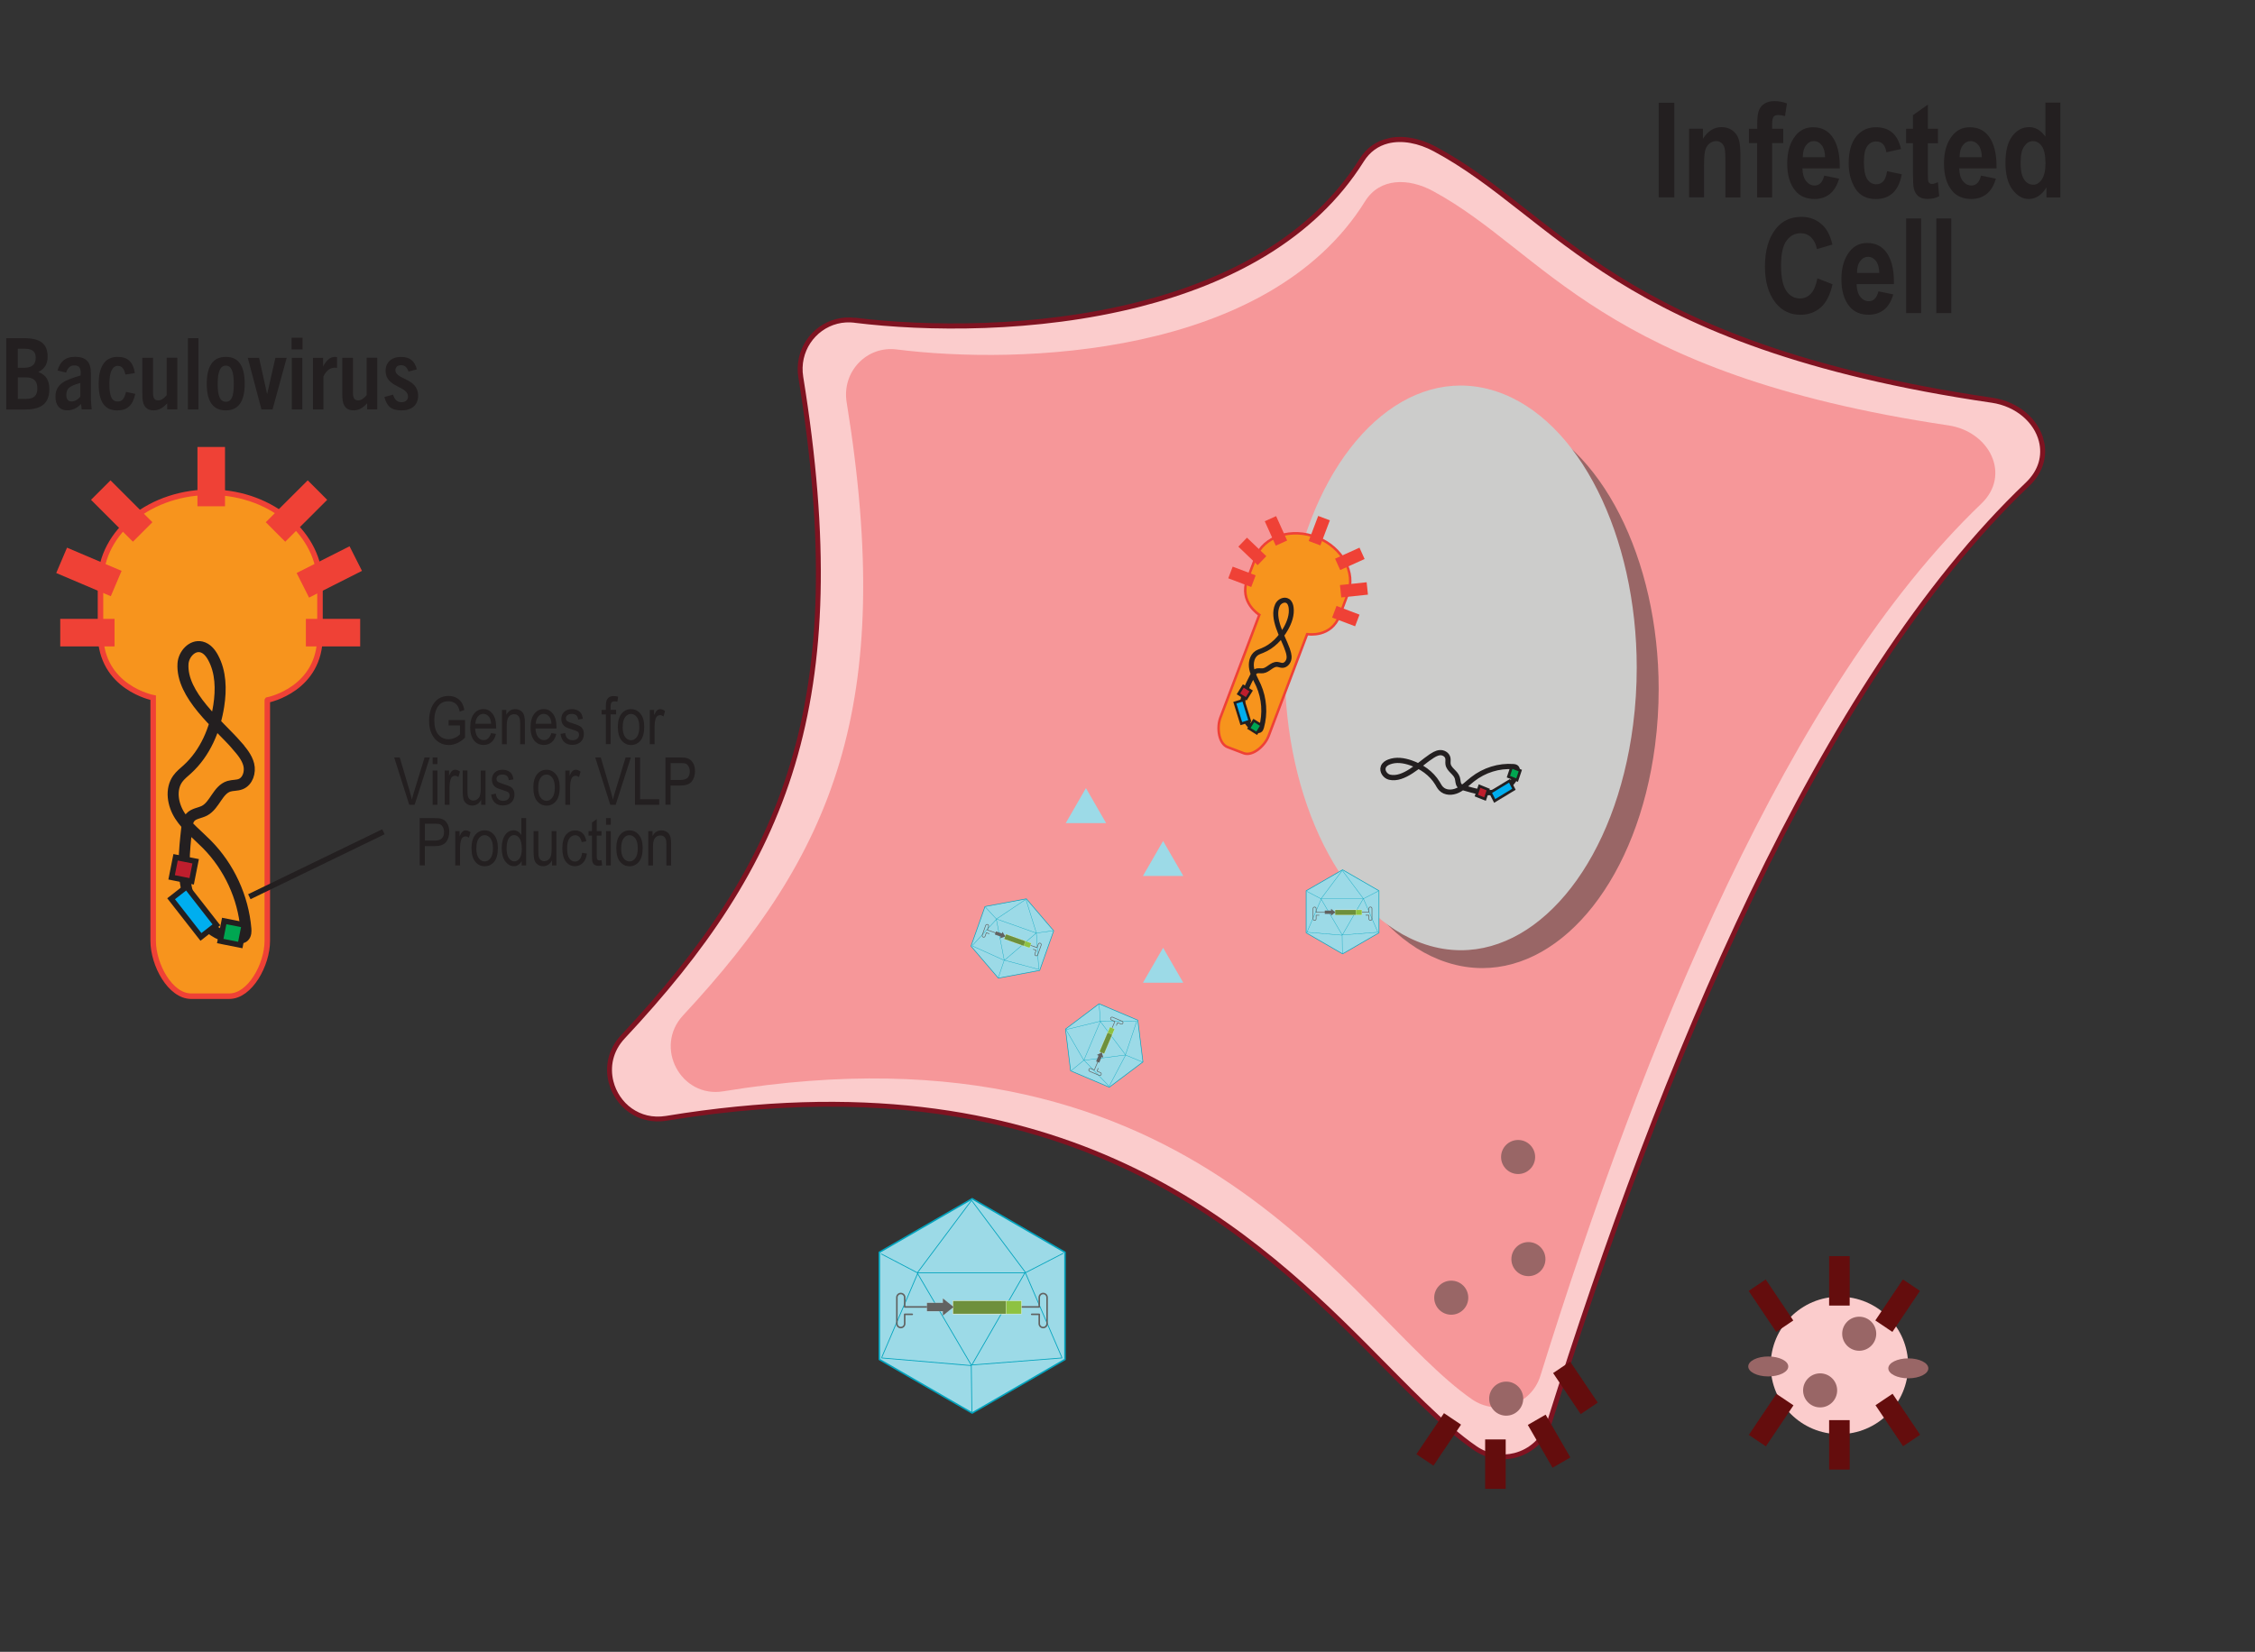 <?xml version="1.0" encoding="UTF-8"?>
<svg id="Layer_1" data-name="Layer 1" xmlns="http://www.w3.org/2000/svg" xmlns:xlink="http://www.w3.org/1999/xlink" viewBox="0 0 409.08 299.74">
  <rect x="0" y="0" width="409.08" height="299.74" fill="#333333" stroke="none"/>
  <defs>
    <style>
      .cls-1, .cls-2, .cls-3, .cls-4, .cls-5, .cls-6, .cls-7, .cls-8, .cls-9, .cls-10, .cls-11, .cls-12, .cls-13, .cls-14, .cls-15, .cls-16, .cls-17 {
        fill: none;
      }

      .cls-1, .cls-2, .cls-3, .cls-18, .cls-19, .cls-20, .cls-21, .cls-22, .cls-7, .cls-23, .cls-8, .cls-24, .cls-25, .cls-26, .cls-27, .cls-12, .cls-13, .cls-16, .cls-28 {
        stroke-miterlimit: 10;
      }

      .cls-1, .cls-20, .cls-21, .cls-22, .cls-23, .cls-8, .cls-24, .cls-25, .cls-26, .cls-27, .cls-12, .cls-13, .cls-28 {
        stroke: #231f20;
      }

      .cls-2 {
        stroke-width: 5px;
      }

      .cls-2, .cls-18, .cls-19, .cls-7 {
        stroke: #ef4136;
      }

      .cls-29 {
        fill: #7f1321;
      }

      .cls-3 {
        stroke-width: .02px;
      }

      .cls-3, .cls-11, .cls-16, .cls-17 {
        stroke: #fff;
      }

      .cls-4, .cls-5, .cls-6, .cls-9, .cls-11, .cls-14, .cls-15, .cls-17 {
        stroke-linecap: round;
        stroke-linejoin: round;
      }

      .cls-4, .cls-6 {
        stroke-width: .11px;
      }

      .cls-4, .cls-9, .cls-14, .cls-15 {
        stroke: #01a3bd;
      }

      .cls-5, .cls-6 {
        stroke: #616261;
      }

      .cls-5, .cls-15 {
        stroke-width: .28px;
      }

      .cls-18, .cls-19 {
        fill: #f7941d;
      }

      .cls-18, .cls-20, .cls-23, .cls-26 {
        stroke-width: .45px;
      }

      .cls-20, .cls-24, .cls-25 {
        fill: #00a651;
      }

      .cls-21, .cls-22, .cls-25 {
        stroke-width: .48px;
      }

      .cls-21, .cls-23, .cls-28 {
        fill: #00aeef;
      }

      .cls-22, .cls-26, .cls-27 {
        fill: #be1e2d;
      }

      .cls-7 {
        stroke-width: 2.26px;
      }

      .cls-30 {
        fill: #640d0d;
      }

      .cls-31 {
        fill: #6e903c;
      }

      .cls-8 {
        stroke-width: 2px;
      }

      .cls-9 {
        stroke-width: .06px;
      }

      .cls-32 {
        fill: #966;
      }

      .cls-33 {
        fill: #fbcccc;
      }

      .cls-34 {
        clip-path: url(#clippath);
      }

      .cls-11 {
        stroke-width: .06px;
      }

      .cls-35 {
        fill: #f69799;
      }

      .cls-12 {
        stroke-width: .9px;
      }

      .cls-36 {
        fill: #9cdae7;
      }

      .cls-37 {
        fill: #cccccb;
      }

      .cls-13 {
        stroke-width: .95px;
      }

      .cls-14 {
        stroke-width: .14px;
      }

      .cls-16 {
        stroke-width: 0px;
      }

      .cls-17 {
        stroke-width: .03px;
      }

      .cls-38 {
        fill: #616261;
      }

      .cls-39 {
        fill: #231f20;
      }

      .cls-40 {
        fill: #8ec242;
      }
    </style>
    <clipPath id="clippath">
      <rect class="cls-10" x="103.03" y="31.01" width="281.05" height="237.72" transform="translate(-29.46 64.76) rotate(-14.29)"/>
    </clipPath>
  </defs>
  <g class="cls-34">
    <path class="cls-33" d="m155.06,58.13c23.98,2.97,72.88,1.38,91.95-29.06,2.88-4.59,8.49-4.57,13.27-2.02,22.24,11.91,32.54,35.56,101.07,45.59,8.07,1.18,12.35,9.64,6.44,15.26-37.73,35.92-66.32,105.27-86.75,170.32-1.78,5.67-8.55,7.96-13.44,4.59-24-16.52-53.02-75.29-146.74-59.87-8.35,1.38-13.66-8.62-7.88-14.8,29.42-31.45,41.87-60.38,32.26-119.7-.95-5.88,3.9-11.04,9.81-10.31"/>
    <path class="cls-29" d="m155.06,58.13l-.05.44c12.91,1.6,32.98,1.89,51.81-2.91,16.27-4.15,31.65-12.1,40.58-26.35,1.13-1.8,2.66-2.83,4.42-3.28,2.52-.64,5.52-.05,8.26,1.42,11.03,5.9,19.18,14.79,33.15,23.48,13.97,8.69,33.76,17.13,68.07,22.15,4.49.66,7.73,3.64,8.58,7.02.63,2.49.01,5.19-2.39,7.48-37.84,36.05-66.43,105.44-86.87,170.51-.92,2.93-3.24,4.9-5.91,5.58-2.24.57-4.72.23-6.84-1.23-5.94-4.09-12.25-10.85-19.81-18.44-11.35-11.4-25.54-24.68-45.72-33.66-20.17-8.98-46.32-13.64-81.54-7.84-2.41.39-4.52-.2-6.18-1.37-1.66-1.17-2.84-2.95-3.34-4.91-.65-2.57-.14-5.44,2.05-7.78,14.73-15.75,25.25-30.91,30.87-49.58,5.61-18.66,6.32-40.8,1.51-70.5-.73-4.51,2.13-8.57,6.2-9.61.98-.25,2.03-.32,3.12-.19l.05-.44.06-.44c-1.2-.15-2.37-.07-3.45.21-4.51,1.15-7.66,5.64-6.86,10.61,4.8,29.62,4.08,51.61-1.48,70.1-5.57,18.49-15.98,33.52-30.67,49.22-2.4,2.56-2.99,5.78-2.26,8.61.55,2.16,1.85,4.11,3.69,5.41,1.83,1.3,4.21,1.96,6.84,1.52,46.76-7.68,77.29,3.11,99.19,17.89,10.95,7.39,19.73,15.78,27.29,23.36,7.56,7.59,13.88,14.37,19.94,18.54,2.34,1.61,5.1,1.99,7.57,1.36,2.95-.75,5.53-2.95,6.54-6.18,20.41-65.02,49.02-134.33,86.64-170.13,2.61-2.48,3.35-5.57,2.63-8.35-.96-3.77-4.51-6.97-9.32-7.68-34.22-5.01-53.86-13.41-67.72-22.03-13.87-8.62-21.99-17.51-33.2-23.51-2.89-1.55-6.09-2.21-8.9-1.49-1.96.5-3.72,1.68-4.95,3.66-8.76,13.98-23.9,21.85-40.05,25.96-18.67,4.76-38.66,4.48-51.48,2.89l-.06.44Z"/>
    <path class="cls-35" d="m162.65,63.41c22.19,2.8,67.41,1.39,85-26.9,2.66-4.27,7.85-4.24,12.27-1.86,20.58,11.11,30.14,33.11,93.54,42.54,7.47,1.11,11.43,8.98,5.98,14.2-34.84,33.35-61.19,97.81-80,158.27-1.64,5.27-7.89,7.39-12.42,4.25-22.22-15.4-49.14-70.09-135.8-55.88-7.72,1.27-12.65-8.03-7.3-13.78,27.16-29.21,38.64-56.09,29.67-111.27-.89-5.47,3.59-10.26,9.06-9.57"/>
  </g>
  <path class="cls-32" d="m237.51,114.87c-.45,3.44-.66,6.87-.66,10.25,0,23.51,10.43,44.58,25.57,49.5,2.18.71,4.35,1.05,6.49,1.05,14.88,0,28.21-16.48,31.33-40.4.45-3.44.66-6.87.66-10.25,0-23.5-10.43-44.58-25.57-49.5-2.18-.71-4.35-1.05-6.49-1.05-14.88,0-28.21,16.48-31.33,40.41"/>
  <path class="cls-37" d="m233.73,110.87c-.45,3.48-.66,6.96-.66,10.38,0,23.81,10.39,45.14,25.49,50.12,2.17.72,4.34,1.06,6.47,1.06,14.83,0,28.12-16.68,31.23-40.91.45-3.48.66-6.96.66-10.38,0-23.8-10.39-45.14-25.49-50.12-2.17-.72-4.34-1.06-6.47-1.06-14.83,0-28.12,16.69-31.23,40.92"/>
  <rect class="cls-10" x="120.45" y="40.2" width="281.05" height="237.72"/>
  <g>
    <path class="cls-18" d="m227.85,100.98l-1.57,4.15c-1.57,4.14,2.18,6.44,2.18,6.44l-.07.18-7,18.48c-.69,1.81-.3,4.73,1.31,5.34l2.92,1.11c1.6.61,3.84-1.33,4.52-3.14l6.99-18.47s0,0,.01,0c.19.03,4.36.67,5.89-3.38l1.51-3.99c1.42-3.76-.97-8.3-5.53-10.14-4.71-1.9-9.78-.25-11.24,3.61l.07-.18Z"/>
    <path class="cls-12" d="m233.48,117.66c.22.59.44,1.21.36,1.83s-.56,1.24-1.19,1.25c-.33,0-.64-.16-.96-.18-.96-.06-1.63,1.05-2.58,1.16-.43.05-.9-.1-1.28.1-.28.15-.45.45-.59.73-.86,1.68-1.74,3.41-1.84,5.29s.77,3.95,2.52,4.64c.18.07.39.13.57.05.21-.09.3-.34.36-.55.7-2.49.51-5.22-.53-7.59-.44-.99-1.02-1.92-1.24-2.98s.01-2.31.91-2.91c.31-.2.67-.31,1.01-.45,1.84-.73,3.29-2.25,4.26-3.97.66-1.17,1.14-2.51.96-3.84-.06-.45-.22-.92-.59-1.17-.64-.43-1.58.04-1.89.75-1.07,2.36.95,5.7,1.75,7.83Z"/>
    <g>
      <rect class="cls-20" x="226.85" y="131.08" width="1.68" height="1.68" transform="translate(351.02 364.37) rotate(-148.03)"/>
      <rect class="cls-26" x="224.97" y="124.78" width="1.68" height="1.68" transform="translate(-.31 250.69) rotate(-58.03)"/>
      <rect class="cls-23" x="223.37" y="128.37" width="3.97" height="1.61" transform="translate(168.83 382.7) rotate(-107.25)"/>
    </g>
    <line class="cls-7" x1="227.39" y1="105.46" x2="223.22" y2="103.88"/>
    <line class="cls-7" x1="246.23" y1="112.59" x2="242.06" y2="111.01"/>
    <line class="cls-7" x1="228.94" y1="101.74" x2="225.43" y2="98.38"/>
    <line class="cls-7" x1="243.2" y1="107.29" x2="248.04" y2="106.78"/>
    <line class="cls-7" x1="238.47" y1="98.57" x2="240.19" y2="94.02"/>
    <line class="cls-7" x1="232.47" y1="98.55" x2="230.47" y2="94.12"/>
    <line class="cls-7" x1="242.66" y1="102.41" x2="247.09" y2="100.41"/>
  </g>
  <g>
    <polygon class="cls-36" points="236.95 161.64 236.95 169.27 243.56 173.09 250.16 169.27 250.16 161.64 243.56 157.83 236.95 161.64"/>
    <polygon class="cls-4" points="236.95 161.64 236.95 169.27 243.56 173.09 250.16 169.27 250.16 161.64 243.56 157.83 236.95 161.64"/>
    <path class="cls-9" d="m247.36,163.13l2.58,5.99m-10.28-5.99l3.83,6.53m-3.79-6.57l-2.58,6.03m10.19-6.03l-3.79,6.57m3.83-6.57l-3.83-5.12m-3.87,5.12l3.83-5.12m0,11.69l.04,3.37m6.41-3.87l-6.41.5m-6.41-.5l6.37.54m-6.41-7.95l2.57,1.34h7.68l2.69-1.38"/>
    <path class="cls-6" d="m246.77,165.54h1.56v-.68c0-.15.12-.28.28-.28s.28.12.28.28v1.87c0,.15-.12.28-.28.28s-.28-.12-.28-.28v-.66h-.54m-5.5-.52h-3.53v-.68c0-.15-.12-.28-.28-.28s-.28.12-.28.28v1.87c0,.15.12.28.28.28s.28-.12.28-.28v-.66h.54"/>
    <rect class="cls-40" x="242.19" y="165.1" width="4.88" height=".93"/>
    <rect class="cls-17" x="242.19" y="165.1" width="4.88" height=".93"/>
    <rect class="cls-31" x="242.19" y="165.1" width="3.77" height=".93"/>
    <rect class="cls-17" x="242.19" y="165.1" width="3.77" height=".93"/>
    <polygon class="cls-38" points="241.47 166.16 242.25 165.54 241.47 164.92 241.47 165.24 240.33 165.24 240.33 165.84 241.47 165.84 241.47 166.16"/>
    <polygon class="cls-16" points="241.47 166.16 242.25 165.54 241.47 164.92 241.47 165.24 240.33 165.24 240.33 165.84 241.47 165.84 241.47 166.16"/>
  </g>
  <g>
    <polygon class="cls-36" points="194.22 194.31 201.24 197.29 207.34 192.7 206.41 185.13 199.38 182.15 193.29 186.74 194.22 194.31"/>
    <polygon class="cls-4" points="194.22 194.31 201.24 197.29 207.34 192.7 206.41 185.13 199.38 182.15 193.29 186.74 194.22 194.31"/>
    <path class="cls-9" d="m199.66,185.32l6.52-.03m-9.53,7.12l7.51-.97m-7.53.92l4.55,4.73m-1.57-11.74l4.57,6.05m-4.56-6.09l-6.21,1.52m3.2,5.56l-3.21-5.52m10.76,4.57l3.12,1.28m-1.06-7.41l-2.04,6.09m-2.96,5.7l2.98-5.65m-9.82,2.79l2.24-1.84,3-7.07-.22-3.02"/>
    <path class="cls-6" d="m201.64,186.79l.61-1.43-.62-.27c-.14-.06-.21-.22-.15-.36s.22-.21.36-.15l1.72.73c.14.06.21.22.15.36s-.22.21-.36.15l-.61-.26-.21.5m-2.63,4.86l-1.38,3.25-.62-.27c-.14-.06-.3,0-.36.15s0,.3.15.36l1.72.73c.14.06.3,0,.36-.15s0-.3-.15-.36l-.61-.26.21-.5"/>
    <rect class="cls-40" x="198.39" y="188.31" width="4.88" height=".93" transform="translate(-51.41 299.89) rotate(-67)"/>
    <rect class="cls-17" x="198.39" y="188.31" width="4.88" height=".93" transform="translate(-51.41 299.89) rotate(-67)"/>
    <rect class="cls-31" x="198.73" y="188.82" width="3.77" height=".93" transform="translate(-52.01 300) rotate(-67)"/>
    <rect class="cls-17" x="198.73" y="188.82" width="3.77" height=".93" transform="translate(-52.01 300) rotate(-67)"/>
    <polygon class="cls-38" points="200.15 191.92 199.88 190.96 199 191.43 199.29 191.56 198.85 192.6 199.41 192.84 199.85 191.8 200.15 191.92"/>
    <polygon class="cls-16" points="200.15 191.92 199.88 190.96 199 191.43 199.29 191.56 198.85 192.6 199.41 192.84 199.85 191.8 200.15 191.92"/>
  </g>
  <g>
    <polygon class="cls-36" points="178.69 164.5 176.15 171.69 181.11 177.49 188.61 176.09 191.15 168.9 186.19 163.1 178.69 164.5"/>
    <polygon class="cls-4" points="178.69 164.5 176.15 171.69 181.11 177.49 188.61 176.09 191.15 168.9 186.19 163.1 178.69 164.5"/>
    <path class="cls-9" d="m188.01,169.37l.43,6.51m-7.69-9.07l1.43,7.43m-1.38-7.46l-4.44,4.83m11.62-2.29l-5.76,4.93m5.8-4.92l-1.9-6.1m-5.35,3.53l5.31-3.55m-3.9,11.02l-1.08,3.19m7.33-1.51l-6.21-1.67m-5.87-2.61l5.82,2.63m-3.39-9.63l1.97,2.12,7.24,2.56,3-.41"/>
    <path class="cls-6" d="m186.66,171.44l1.47.52.23-.64c.05-.14.21-.22.35-.17s.22.21.17.35l-.62,1.76c-.05.14-.21.22-.35.17s-.22-.21-.17-.36l.22-.63-.51-.18m-5.01-2.33l-3.33-1.18.23-.64c.05-.14-.02-.3-.17-.35s-.3.02-.36.17l-.62,1.76c-.05.14.02.3.17.36s.3-.02.35-.17l.22-.63.51.18"/>
    <rect class="cls-40" x="184.16" y="168.32" width=".93" height="4.88" transform="translate(-37.92 287.88) rotate(-70.52)"/>
    <rect class="cls-17" x="184.16" y="168.32" width=".93" height="4.88" transform="translate(-37.92 287.88) rotate(-70.52)"/>
    <rect class="cls-31" x="183.63" y="168.69" width=".93" height="3.77" transform="translate(-38.1 287.26) rotate(-70.52)"/>
    <rect class="cls-17" x="183.63" y="168.69" width=".93" height="3.77" transform="translate(-38.1 287.26) rotate(-70.52)"/>
    <polygon class="cls-38" points="181.44 170.26 182.39 169.94 181.86 169.09 181.75 169.39 180.69 169.01 180.48 169.58 181.55 169.96 181.44 170.26"/>
    <polygon class="cls-16" points="181.44 170.26 182.39 169.94 181.86 169.09 181.75 169.39 180.69 169.01 180.48 169.58 181.55 169.96 181.44 170.26"/>
  </g>
  <g>
    <polygon class="cls-36" points="159.52 227.24 159.52 246.69 176.36 256.41 193.2 246.69 193.2 227.24 176.36 217.52 159.52 227.24"/>
    <polygon class="cls-15" points="159.52 227.24 159.52 246.69 176.36 256.41 193.2 246.69 193.2 227.24 176.36 217.52 159.52 227.24"/>
    <path class="cls-14" d="m186.05,231.04l6.58,15.27m-26.2-15.27l9.76,16.65m-9.65-16.76l-6.58,15.38m25.99-15.38l-9.65,16.76m9.76-16.76l-9.76-13.05m-9.86,13.05l9.76-13.05m0,29.81l.11,8.59m16.33-9.86l-16.33,1.27m-16.33-1.27l16.23,1.38m-16.33-20.26l6.55,3.42h19.57l6.87-3.53"/>
    <path class="cls-5" d="m184.56,237.16h3.97v-1.73c0-.39.32-.71.71-.71s.71.32.71.71v4.76c0,.39-.32.71-.71.71s-.71-.32-.71-.71v-1.69h-1.37m-14.03-1.34h-9.01v-1.73c0-.39-.32-.71-.71-.71s-.71.32-.71.71v4.76c0,.39.32.71.71.71s.71-.32.71-.71v-1.69h1.37"/>
    <rect class="cls-40" x="172.87" y="236.05" width="12.45" height="2.38"/>
    <rect class="cls-11" x="172.87" y="236.05" width="12.45" height="2.38"/>
    <rect class="cls-31" x="172.87" y="236.05" width="9.61" height="2.38"/>
    <rect class="cls-11" x="172.87" y="236.05" width="9.61" height="2.38"/>
    <polygon class="cls-38" points="171.03 238.76 173.03 237.17 171.03 235.58 171.03 236.4 168.15 236.4 168.15 237.94 171.03 237.94 171.03 238.76"/>
    <polygon class="cls-3" points="171.03 238.76 173.03 237.17 171.03 235.58 171.03 236.4 168.15 236.4 168.15 237.94 171.03 237.94 171.03 238.76"/>
  </g>
  <polygon class="cls-36" points="211 152.61 207.34 158.95 214.66 158.95 211 152.61"/>
  <g>
    <path class="cls-13" d="m259.45,137.39c.53-.37,1.1-.75,1.73-.81s1.34.32,1.48.99c.07.35-.02.72.03,1.07.14,1.04,1.37,1.51,1.68,2.51.14.45.09.98.36,1.35.2.27.53.38.84.47,1.83.54,3.73,1.09,5.6.78s3.74-1.72,4.05-3.76c.03-.21.04-.45-.07-.62-.14-.2-.39-.24-.62-.26-2.6-.19-5.26.63-7.38,2.29-.88.69-1.69,1.53-2.68,2.01s-2.28.51-3.06-.32c-.27-.28-.45-.65-.65-.98-1.1-1.81-2.9-3.02-4.8-3.68-1.29-.45-2.71-.66-3.98-.16-.43.17-.86.44-1.03.9-.3.79.37,1.68,1.13,1.86,2.55.61,5.42-2.31,7.36-3.65Z"/>
    <g>
      <polygon class="cls-25" points="273.64 140.93 274.22 139.2 275.8 139.83 275.22 141.56 273.64 140.93"/>
      <polygon class="cls-22" points="268.4 142.64 269.98 143.28 269.4 145 267.82 144.37 268.4 142.64"/>
      <polygon class="cls-21" points="270.36 143.8 273.85 141.68 274.64 143.22 271.15 145.34 270.36 143.8"/>
    </g>
  </g>
  <polygon class="cls-36" points="211 171.99 207.34 178.33 214.66 178.33 211 171.99"/>
  <polygon class="cls-36" points="197 143.01 193.34 149.36 200.66 149.36 197 143.01"/>
  <rect class="cls-30" x="269.42" y="261.2" width="3.73" height="8.97"/>
  <rect class="cls-30" x="279.15" y="257.04" width="3.73" height="8.97" transform="translate(-93.11 175.54) rotate(-30)"/>
  <rect class="cls-30" x="283.93" y="247.38" width="3.73" height="8.97" transform="translate(-91.89 202.19) rotate(-33.9)"/>
  <rect class="cls-30" x="259.11" y="256.71" width="3.73" height="8.97" transform="translate(331.93 623.55) rotate(-146.1)"/>
  <circle class="cls-32" cx="273.24" cy="253.8" r="3.09"/>
  <g>
    <circle class="cls-33" cx="333.69" cy="247.77" r="12.47"/>
    <rect class="cls-30" x="331.82" y="257.7" width="3.73" height="8.97"/>
    <rect class="cls-30" x="319.42" y="253.22" width="3.73" height="8.97" transform="translate(444.24 650.79) rotate(-146.1)"/>
    <rect class="cls-30" x="342.42" y="253.22" width="3.73" height="8.97" transform="translate(-85.21 235.8) rotate(-33.9)"/>
    <rect class="cls-30" x="331.82" y="227.94" width="3.73" height="8.97"/>
    <rect class="cls-30" x="319.42" y="232.43" width="3.73" height="8.97" transform="translate(720.08 254.38) rotate(146.1)"/>
    <rect class="cls-30" x="342.42" y="232.43" width="3.73" height="8.97" transform="translate(190.63 -151.74) rotate(33.9)"/>
    <ellipse class="cls-32" cx="320.78" cy="247.96" rx="3.63" ry="1.81"/>
    <ellipse class="cls-32" cx="346.19" cy="248.3" rx="3.63" ry="1.81"/>
    <circle class="cls-32" cx="337.28" cy="242.02" r="3.09"/>
    <circle class="cls-32" cx="330.19" cy="252.3" r="3.09"/>
  </g>
  <circle class="cls-32" cx="263.27" cy="235.48" r="3.09"/>
  <circle class="cls-32" cx="277.27" cy="228.48" r="3.09"/>
  <g>
    <path class="cls-39" d="m300.9,35.82v-17.18h2.84v17.18h-2.84Z"/>
    <path class="cls-39" d="m315.72,35.82h-2.71v-6.36c0-1.27-.05-2.12-.15-2.55s-.29-.75-.57-.97c-.28-.23-.59-.34-.94-.34-.45,0-.86.15-1.23.44s-.62.7-.77,1.21-.22,1.49-.22,2.92v5.64h-2.71v-12.45h2.51v1.82c.45-.7.95-1.23,1.51-1.58s1.18-.53,1.86-.53c.79,0,1.46.21,2,.62s.92.94,1.12,1.58c.21.65.31,1.58.31,2.8v7.74Z"/>
    <path class="cls-39" d="m317.28,23.38h1.5v-.94c0-1.13.11-1.95.32-2.46.21-.51.56-.91,1.04-1.2s1.07-.43,1.78-.43c.77,0,1.52.14,2.25.42l-.35,2.29c-.44-.12-.86-.19-1.25-.19s-.66.11-.83.33-.26.65-.26,1.29v.88h2.02v2.59h-2.02v9.86h-2.71v-9.86h-1.5v-2.59Z"/>
    <path class="cls-39" d="m330.95,31.87l2.68.55c-.36,1.25-.92,2.18-1.68,2.78s-1.68.91-2.77.91c-1.51,0-2.67-.5-3.5-1.51-.97-1.17-1.46-2.82-1.46-4.93s.49-3.75,1.46-5c.83-1.06,1.9-1.58,3.21-1.58,1.46,0,2.61.54,3.43,1.62.95,1.24,1.43,3.06,1.43,5.47v.38h-6.77c.02.99.24,1.75.66,2.29.43.54.94.81,1.55.81.87,0,1.45-.59,1.74-1.78Zm.14-3.34c-.02-.97-.23-1.7-.62-2.19s-.86-.74-1.39-.74c-.57,0-1.05.25-1.44.76-.4.52-.59,1.24-.59,2.17h4.04Z"/>
    <path class="cls-39" d="m344.87,27.04l-2.66.59c-.2-1.3-.81-1.96-1.85-1.96-.67,0-1.21.28-1.62.85-.41.56-.61,1.52-.61,2.86,0,1.48.2,2.53.61,3.14.41.61.95.92,1.63.92.51,0,.93-.17,1.26-.52s.56-.96.71-1.85l2.66.55c-.55,3-2.12,4.5-4.72,4.5-1.66,0-2.9-.63-3.7-1.9-.8-1.27-1.21-2.79-1.21-4.58,0-2.14.46-3.76,1.37-4.88s2.11-1.67,3.58-1.67c1.2,0,2.17.32,2.93.95s1.3,1.64,1.62,3.01Z"/>
    <path class="cls-39" d="m351.57,23.38v2.62h-1.84v5.02c0,1.09.03,1.72.08,1.89.11.31.33.47.67.47.25,0,.61-.11,1.08-.32l.23,2.55c-.62.33-1.33.49-2.12.49-.69,0-1.24-.16-1.65-.49s-.69-.8-.83-1.42c-.11-.45-.16-1.38-.16-2.77v-5.43h-1.24v-2.62h1.24v-2.47l2.71-1.92v4.39h1.84Z"/>
    <path class="cls-39" d="m359.39,31.87l2.68.55c-.36,1.25-.92,2.18-1.68,2.78s-1.68.91-2.77.91c-1.51,0-2.67-.5-3.5-1.51-.97-1.17-1.46-2.82-1.46-4.93s.49-3.75,1.46-5c.83-1.06,1.9-1.58,3.21-1.58,1.46,0,2.61.54,3.43,1.62.95,1.24,1.43,3.06,1.43,5.47v.38h-6.77c.02.99.24,1.75.66,2.29.43.54.94.81,1.55.81.87,0,1.45-.59,1.74-1.78Zm.14-3.34c-.02-.97-.23-1.7-.62-2.19s-.86-.74-1.39-.74c-.57,0-1.05.25-1.44.76-.4.52-.59,1.24-.59,2.17h4.04Z"/>
    <path class="cls-39" d="m373.76,35.82h-2.51v-1.83c-.41.7-.9,1.23-1.46,1.59s-1.14.53-1.73.53c-1.14,0-2.13-.57-2.98-1.71s-1.27-2.76-1.27-4.88.41-3.74,1.24-4.82c.83-1.08,1.84-1.63,3.05-1.63.57,0,1.1.14,1.6.43s.95.72,1.36,1.3v-6.18h2.71v17.18Zm-7.2-6.49c0,1.13.09,1.97.29,2.52.19.55.46.97.82,1.25.35.28.75.42,1.2.42.59,0,1.11-.32,1.54-.96s.66-1.61.66-2.9c0-1.43-.21-2.47-.64-3.1s-.96-.95-1.62-.95-1.15.31-1.59.93-.65,1.55-.65,2.8Z"/>
    <path class="cls-39" d="m329.69,50.51l2.75,1.07c-.43,1.92-1.14,3.33-2.14,4.21s-2.23,1.33-3.69,1.33c-1.84,0-3.32-.71-4.46-2.12-1.31-1.63-1.97-3.84-1.97-6.61,0-2.93.66-5.22,1.98-6.88,1.15-1.44,2.69-2.16,4.63-2.16,1.58,0,2.9.54,3.96,1.62.76.77,1.31,1.9,1.67,3.41l-2.81.82c-.18-.93-.54-1.64-1.07-2.14s-1.17-.74-1.9-.74c-1.04,0-1.89.45-2.55,1.36-.66.91-.99,2.4-.99,4.49s.32,3.7.96,4.62,1.47,1.37,2.5,1.37c.75,0,1.4-.29,1.95-.87s.94-1.51,1.18-2.77Z"/>
    <path class="cls-39" d="m340.78,52.87l2.68.55c-.36,1.25-.92,2.18-1.68,2.78s-1.68.91-2.77.91c-1.51,0-2.67-.5-3.5-1.51-.97-1.17-1.46-2.82-1.46-4.93s.49-3.75,1.46-5c.83-1.06,1.9-1.58,3.21-1.58,1.46,0,2.61.54,3.43,1.62.95,1.24,1.43,3.06,1.43,5.47v.38h-6.77c.02.99.24,1.75.66,2.29.43.54.94.81,1.55.81.87,0,1.45-.59,1.74-1.78Zm.14-3.34c-.02-.97-.23-1.7-.62-2.19s-.86-.74-1.39-.74c-.57,0-1.05.25-1.44.76-.4.52-.59,1.24-.59,2.17h4.04Z"/>
    <path class="cls-39" d="m345.8,56.82v-17.18h2.71v17.18h-2.71Z"/>
    <path class="cls-39" d="m351.27,56.82v-17.18h2.71v17.18h-2.71Z"/>
  </g>
  <g>
    <path class="cls-39" d="m1.13,74.3v-12.93h3.21c2.95,0,4.3.97,4.3,3.37,0,1.35-.59,2.25-1.67,2.74v.04c1.46.52,1.98,1.62,1.98,3.08,0,2.99-1.93,3.71-4.45,3.71H1.13Zm3.28-7.56c1.1,0,2.07-.4,2.07-1.82s-1.03-1.64-2.07-1.64h-1.19v3.46h1.19Zm.22,5.65c1.49,0,2.14-.52,2.14-1.93s-.72-1.98-2.12-1.98h-1.42v3.91h1.4Z"/>
    <path class="cls-39" d="m14.82,74.3l-.11-.99c-.74.76-1.57,1.15-2.54,1.15-1.31,0-2.11-.9-2.11-2.47,0-1.06.38-1.87,1.19-2.47.72-.56,1.91-.95,3.37-1.39.11-1.22-.16-1.82-1.12-1.82-.79,0-1.24.47-1.51,1.3l-1.55-.38c.41-1.51,1.33-2.48,3.17-2.48,2.03,0,2.88.97,2.88,2.95v4.83l.14,1.76h-1.82Zm-.25-4.81c-1.03.29-1.6.52-2.02.86-.38.31-.52.79-.52,1.35,0,.7.31,1.15.92,1.15s1.21-.34,1.62-.9v-2.47Z"/>
    <path class="cls-39" d="m24.55,71.46c-.47,2.07-1.42,3.01-3.28,3.01-2.38,0-3.37-1.69-3.37-4.83,0-2.79.92-4.88,3.44-4.88,1.87,0,2.81.95,3.13,2.94l-1.71.27c-.25-1.04-.63-1.58-1.39-1.58-1.03,0-1.53,1.26-1.53,3.26,0,2.4.5,3.21,1.51,3.21.79,0,1.22-.49,1.51-1.75l1.67.36Z"/>
    <path class="cls-39" d="m30.33,74.3v-1.12c-.79.86-1.51,1.28-2.47,1.28-.79,0-1.33-.29-1.64-.83-.31-.49-.4-1.17-.4-2.2v-6.5h1.94v6.28c0,1.03.25,1.44.95,1.44.49,0,.97-.27,1.53-.94v-6.79h1.93v9.36h-1.85Z"/>
    <path class="cls-39" d="m34.09,74.3v-12.93h1.91v12.93h-1.91Z"/>
    <path class="cls-39" d="m37.51,69.66c0-3.24,1.12-4.9,3.46-4.9s3.42,1.66,3.42,4.9-1.19,4.81-3.42,4.81-3.46-1.48-3.46-4.81Zm4.9,0c0-2.18-.4-3.31-1.44-3.31s-1.48,1.13-1.48,3.31.41,3.24,1.48,3.24,1.44-1.03,1.44-3.24Z"/>
    <path class="cls-39" d="m47.43,74.3l-2.48-9.36h2.05l1.44,6.5h.04l1.48-6.5h2.05l-2.57,9.36h-2Z"/>
    <path class="cls-39" d="m52.9,63.41v-2.12h1.98v2.12h-1.98Zm.04,10.89v-9.36h1.91v9.36h-1.91Z"/>
    <path class="cls-39" d="m56.77,74.3v-9.36h1.85v1.55c.61-1.12,1.22-1.73,2.21-1.73.09,0,.18.02.31.04v1.96c-.14-.02-.29-.04-.38-.04-.92,0-1.58.56-2.09,1.6v5.98h-1.91Z"/>
    <path class="cls-39" d="m66.6,74.3v-1.12c-.79.86-1.51,1.28-2.47,1.28-.79,0-1.33-.29-1.64-.83-.31-.49-.4-1.17-.4-2.2v-6.5h1.94v6.28c0,1.03.25,1.44.95,1.44.49,0,.97-.27,1.53-.94v-6.79h1.93v9.36h-1.85Z"/>
    <path class="cls-39" d="m74.11,67.42c-.31-.85-.72-1.15-1.37-1.15s-1.01.38-1.01.92c0,1.71,4.12,1.39,4.12,4.61,0,1.71-1.15,2.67-3.02,2.67s-2.65-.76-3.1-2.43l1.57-.43c.32.94.74,1.37,1.55,1.37.7,0,1.17-.38,1.17-1.01,0-1.98-4.07-1.6-4.07-4.68,0-1.51,1.06-2.52,2.77-2.52s2.5.77,2.9,2.25l-1.51.41Z"/>
  </g>
  <g>
    <path class="cls-39" d="m81.38,131.67v-1.01h2.98s0,3.19,0,3.19c-.46.45-.93.78-1.42,1s-.99.34-1.51.34c-.69,0-1.3-.17-1.84-.52-.54-.34-.97-.85-1.28-1.51s-.47-1.45-.47-2.38.16-1.75.47-2.45.73-1.21,1.24-1.54c.51-.33,1.12-.5,1.82-.5.52,0,.97.1,1.35.29s.71.46.96.81.44.83.56,1.45l-.84.28c-.11-.48-.26-.85-.43-1.09s-.4-.43-.68-.57-.6-.21-.95-.21c-.51,0-.95.12-1.32.37-.37.25-.67.63-.89,1.16s-.34,1.16-.34,1.92c0,1.15.24,2.01.72,2.58.48.57,1.11.86,1.88.86.37,0,.74-.09,1.13-.26s.69-.38.92-.63v-1.6h-2.07Z"/>
    <path class="cls-39" d="m89.08,133.04l.89.13c-.15.66-.42,1.17-.81,1.5s-.87.51-1.44.51c-.72,0-1.31-.27-1.75-.82s-.67-1.34-.67-2.38.23-1.89.68-2.46,1.02-.85,1.71-.85,1.21.28,1.65.83.66,1.36.66,2.41v.28h-3.81c.04.7.2,1.23.49,1.58s.64.53,1.05.53c.65,0,1.1-.43,1.35-1.28Zm-2.84-1.71h2.85c-.04-.54-.15-.94-.35-1.21-.28-.39-.63-.58-1.06-.58-.39,0-.72.16-.99.48s-.42.76-.45,1.3Z"/>
    <path class="cls-39" d="m91.07,135.04v-6.22h.78v.88c.19-.34.42-.6.69-.77s.58-.25.93-.25c.27,0,.53.05.76.16s.42.25.56.42c.14.17.25.4.32.68.07.28.11.7.11,1.28v3.83h-.86v-3.79c0-.46-.04-.79-.12-1-.08-.21-.2-.37-.37-.49-.17-.12-.36-.17-.58-.17-.41,0-.74.15-.99.46s-.37.84-.37,1.59v3.4h-.86Z"/>
    <path class="cls-39" d="m100.03,133.04l.89.13c-.15.66-.42,1.17-.81,1.5s-.87.51-1.44.51c-.72,0-1.31-.27-1.75-.82s-.67-1.34-.67-2.38.23-1.89.68-2.46,1.02-.85,1.71-.85,1.21.28,1.65.83.66,1.36.66,2.41v.28h-3.81c.04.7.2,1.23.49,1.58s.64.53,1.05.53c.65,0,1.1-.43,1.35-1.28Zm-2.84-1.71h2.85c-.04-.54-.15-.94-.35-1.21-.28-.39-.63-.58-1.06-.58-.39,0-.72.16-.99.48s-.42.76-.45,1.3Z"/>
    <path class="cls-39" d="m101.68,133.18l.86-.16c.05.44.19.77.42.98s.53.32.9.32.66-.09.87-.28c.2-.19.31-.42.31-.71,0-.25-.09-.44-.26-.57-.12-.09-.41-.21-.88-.35-.67-.21-1.12-.38-1.35-.53s-.4-.34-.53-.58-.19-.52-.19-.83c0-.53.17-.96.51-1.29s.81-.5,1.41-.5c.38,0,.71.07,1,.21s.51.32.66.55.26.56.32.99l-.84.14c-.08-.68-.45-1.02-1.11-1.02-.38,0-.65.07-.84.22s-.28.34-.28.57.09.41.26.54c.11.08.42.2.94.37.72.23,1.18.41,1.39.54.21.14.37.32.49.55s.18.51.18.83c0,.59-.19,1.08-.57,1.44-.38.37-.89.55-1.54.55-1.22,0-1.93-.67-2.13-2Z"/>
    <path class="cls-39" d="m109.91,135.04v-5.4h-.77v-.82h.77v-.66c0-.49.05-.85.15-1.1.1-.24.26-.43.47-.56s.47-.19.79-.19c.25,0,.52.04.81.11l-.13.91c-.18-.04-.35-.06-.51-.06-.26,0-.44.07-.55.2s-.17.39-.17.77v.57h1v.82h-1v5.4h-.86Z"/>
    <path class="cls-39" d="m112.08,131.93c0-1.07.23-1.88.68-2.43s1.02-.82,1.71-.82,1.25.27,1.71.82.69,1.34.69,2.37c0,1.12-.22,1.95-.67,2.5s-1.02.82-1.72.82-1.25-.27-1.71-.82-.68-1.36-.68-2.43Zm.88,0c0,.81.15,1.41.44,1.8.29.39.66.59,1.09.59.41,0,.75-.2,1.05-.6.29-.4.44-.99.44-1.79s-.15-1.4-.44-1.79-.66-.59-1.09-.59c-.41,0-.76.2-1.05.59s-.43.99-.43,1.79Z"/>
    <path class="cls-39" d="m117.88,135.04v-6.22h.78v.94c.2-.44.38-.73.55-.87s.35-.21.56-.21c.29,0,.58.11.88.34l-.29.98c-.21-.15-.42-.23-.63-.23-.18,0-.35.06-.5.19s-.26.31-.32.54c-.11.4-.16.83-.16,1.28v3.26h-.86Z"/>
    <path class="cls-39" d="m74.24,146.04l-2.73-8.59h1.01l1.84,6.24c.14.48.26.95.37,1.41.11-.47.23-.94.38-1.41l1.91-6.24h.95l-2.75,8.59h-.96Z"/>
    <path class="cls-39" d="m78.49,138.66v-1.21h.86v1.21h-.86Zm0,7.38v-6.22h.86v6.22h-.86Z"/>
    <path class="cls-39" d="m80.68,146.04v-6.22h.78v.94c.2-.44.38-.73.55-.87s.35-.21.56-.21c.29,0,.58.11.88.34l-.29.98c-.21-.15-.42-.23-.63-.23-.18,0-.35.06-.5.19s-.26.31-.32.54c-.11.4-.16.83-.16,1.28v3.26h-.86Z"/>
    <path class="cls-39" d="m87.29,146.04v-.91c-.2.35-.43.62-.7.79s-.57.26-.91.26c-.4,0-.75-.11-1.03-.33s-.48-.49-.57-.82-.14-.79-.14-1.36v-3.86h.86v3.45c0,.64.03,1.07.1,1.29s.18.39.36.52.37.2.59.2c.41,0,.75-.17,1.02-.51.23-.29.34-.83.34-1.61v-3.33h.87v6.22h-.77Z"/>
    <path class="cls-39" d="m89.09,144.18l.86-.16c.05.44.19.77.42.98s.53.32.9.32.66-.09.87-.28c.2-.19.31-.42.31-.71,0-.25-.09-.44-.26-.57-.12-.09-.41-.21-.88-.35-.67-.21-1.12-.38-1.35-.53s-.4-.34-.53-.58-.19-.52-.19-.83c0-.53.17-.96.51-1.29s.81-.5,1.41-.5c.38,0,.71.07,1,.21s.51.32.66.55.26.56.32.99l-.84.14c-.08-.68-.45-1.02-1.11-1.02-.38,0-.65.07-.84.22s-.28.34-.28.57.09.41.26.54c.11.08.42.2.94.37.72.23,1.18.41,1.39.54.21.14.37.32.49.55s.18.51.18.83c0,.59-.19,1.08-.57,1.44-.38.37-.89.55-1.54.55-1.22,0-1.93-.67-2.13-2Z"/>
    <path class="cls-39" d="m96.75,142.93c0-1.07.23-1.88.68-2.43s1.02-.82,1.71-.82,1.25.27,1.71.82.69,1.34.69,2.37c0,1.12-.22,1.95-.67,2.5s-1.02.82-1.72.82-1.25-.27-1.71-.82-.68-1.36-.68-2.43Zm.88,0c0,.81.15,1.41.44,1.8.29.39.66.59,1.09.59.41,0,.75-.2,1.05-.6.29-.4.44-.99.44-1.79s-.15-1.4-.44-1.79-.66-.59-1.09-.59c-.41,0-.76.2-1.05.59s-.43.99-.43,1.79Z"/>
    <path class="cls-39" d="m102.56,146.04v-6.22h.78v.94c.2-.44.38-.73.55-.87s.35-.21.56-.21c.29,0,.58.11.88.34l-.29.98c-.21-.15-.42-.23-.63-.23-.18,0-.35.06-.5.19s-.26.31-.32.54c-.11.4-.16.83-.16,1.28v3.26h-.86Z"/>
    <path class="cls-39" d="m110.71,146.04l-2.73-8.59h1.01l1.84,6.24c.14.48.26.95.37,1.41.11-.47.23-.94.38-1.41l1.91-6.24h.95l-2.75,8.59h-.96Z"/>
    <path class="cls-39" d="m115.19,146.04v-8.59h.93v7.58h3.47v1.01h-4.4Z"/>
    <path class="cls-39" d="m120.72,146.04v-8.59h2.65c.62,0,1.09.05,1.38.16.41.15.73.42.97.83s.36.9.36,1.48c0,.77-.2,1.4-.59,1.89s-1.08.73-2.04.73h-1.8v3.49h-.93Zm.93-4.51h1.82c.57,0,.99-.13,1.26-.39s.4-.65.4-1.17c0-.34-.07-.63-.2-.87s-.29-.41-.47-.5-.52-.13-1-.13h-1.8v3.07Z"/>
    <path class="cls-39" d="m76.14,157.04v-8.59h2.65c.62,0,1.09.05,1.38.16.41.15.73.42.97.83s.36.9.36,1.48c0,.77-.2,1.4-.59,1.89s-1.08.73-2.04.73h-1.8v3.49h-.93Zm.93-4.51h1.82c.57,0,.99-.13,1.26-.39s.4-.65.4-1.17c0-.34-.07-.63-.2-.87s-.29-.41-.47-.5-.52-.13-1-.13h-1.8v3.07Z"/>
    <path class="cls-39" d="m82.59,157.04v-6.22h.78v.94c.2-.44.38-.73.55-.87s.35-.21.56-.21c.29,0,.58.11.88.34l-.29.98c-.21-.15-.42-.23-.63-.23-.18,0-.35.06-.5.19s-.26.31-.32.54c-.11.4-.16.83-.16,1.28v3.26h-.86Z"/>
    <path class="cls-39" d="m85.53,153.93c0-1.07.23-1.88.68-2.43s1.02-.82,1.71-.82,1.25.27,1.71.82.69,1.34.69,2.37c0,1.12-.22,1.95-.67,2.5s-1.02.82-1.72.82-1.25-.27-1.71-.82-.68-1.36-.68-2.43Zm.88,0c0,.81.15,1.41.44,1.8.29.39.66.59,1.09.59.41,0,.75-.2,1.05-.6.29-.4.44-.99.44-1.79s-.15-1.4-.44-1.79c-.29-.39-.66-.59-1.09-.59-.41,0-.76.2-1.05.59-.29.39-.43.99-.43,1.79Z"/>
    <path class="cls-39" d="m94.64,157.04v-.79c-.16.3-.36.53-.6.69s-.51.24-.8.24c-.6,0-1.12-.28-1.56-.85s-.66-1.37-.66-2.4c0-.71.1-1.31.29-1.8s.46-.86.78-1.1.69-.36,1.09-.36c.28,0,.55.08.79.23s.45.36.61.63v-3.08h.87v8.59h-.81Zm-2.74-3.11c0,.8.14,1.4.42,1.79.28.39.6.59.98.59s.69-.19.96-.56.4-.94.4-1.7c0-.87-.14-1.51-.4-1.91s-.61-.6-1.02-.6c-.36,0-.68.19-.94.58-.26.38-.39.99-.39,1.81Z"/>
    <path class="cls-39" d="m100.15,157.04v-.91c-.2.35-.43.62-.7.79s-.57.26-.91.26c-.4,0-.75-.11-1.03-.33s-.48-.49-.57-.82-.14-.79-.14-1.36v-3.86h.86v3.45c0,.64.03,1.07.1,1.29s.18.39.36.52.37.2.59.2c.41,0,.75-.17,1.02-.51.23-.29.34-.83.34-1.61v-3.33h.87v6.22h-.77Z"/>
    <path class="cls-39" d="m105.62,154.76l.85.13c-.1.74-.34,1.31-.74,1.7s-.86.59-1.42.59c-.67,0-1.22-.27-1.65-.82s-.65-1.36-.65-2.43.22-1.89.65-2.43,1-.81,1.68-.81c.53,0,.97.16,1.33.49s.59.82.69,1.48l-.84.15c-.08-.42-.22-.73-.43-.94s-.45-.31-.73-.31c-.43,0-.78.19-1.06.57s-.42.98-.42,1.8.13,1.46.4,1.84.61.57,1.03.57c.33,0,.61-.13.84-.38s.38-.64.44-1.17Z"/>
    <path class="cls-39" d="m109.12,156.1l.12.93c-.24.06-.45.09-.64.09-.3,0-.54-.06-.73-.18s-.31-.28-.38-.49-.1-.62-.1-1.24v-3.58h-.63v-.82h.63v-1.54l.86-.63v2.17h.87v.82h-.87v3.64c0,.34.03.55.08.65.07.14.21.21.42.21.1,0,.22-.01.38-.04Z"/>
    <path class="cls-39" d="m109.94,149.66v-1.21h.86v1.21h-.86Zm0,7.38v-6.22h.86v6.22h-.86Z"/>
    <path class="cls-39" d="m111.8,153.93c0-1.07.23-1.88.68-2.43s1.02-.82,1.71-.82,1.25.27,1.71.82.69,1.34.69,2.37c0,1.12-.22,1.95-.67,2.5s-1.02.82-1.72.82-1.25-.27-1.71-.82-.68-1.36-.68-2.43Zm.88,0c0,.81.15,1.41.44,1.8.29.39.66.59,1.09.59.41,0,.75-.2,1.05-.6.29-.4.44-.99.44-1.79s-.15-1.4-.44-1.79c-.29-.39-.66-.59-1.09-.59-.41,0-.76.2-1.05.59-.29.39-.43.99-.43,1.79Z"/>
    <path class="cls-39" d="m117.6,157.04v-6.22h.78v.88c.19-.34.42-.6.69-.77.27-.17.58-.25.93-.25.27,0,.53.05.76.16s.42.25.56.42c.14.17.25.4.32.68.07.28.11.7.11,1.28v3.83h-.86v-3.79c0-.46-.04-.79-.12-1-.08-.21-.2-.38-.37-.49s-.36-.17-.58-.17c-.41,0-.74.15-.99.46-.25.31-.37.84-.37,1.59v3.4h-.86Z"/>
  </g>
  <circle class="cls-32" cx="275.4" cy="209.95" r="3.09"/>
  <g>
    <path class="cls-19" d="m18.23,105.18v9.81c0,9.8,9.56,11.62,9.56,11.62v44.14c0,4.29,3.08,10.02,6.89,10.02h6.91c3.79,0,6.9-5.75,6.9-10.03v-43.68s0-.02.01-.03c.42-.08,9.55-2.04,9.55-11.61v-9.45c0-8.89-8.52-16.41-19.38-16.64-11.23-.24-20.43,7.14-20.43,16.28v-.42Z"/>
    <path class="cls-8" d="m42.94,135.27c.91,1.05,1.86,2.15,2.19,3.5s-.18,3.01-1.48,3.52c-.67.26-1.44.18-2.13.39-2.02.63-2.55,3.44-4.42,4.43-.85.44-1.93.49-2.57,1.2-.47.52-.57,1.27-.65,1.97-.46,4.14-.92,8.42.34,12.39,1.25,3.97,4.69,7.57,8.86,7.62.43,0,.91-.04,1.21-.35.35-.36.35-.93.31-1.43-.49-5.7-3.03-11.2-7.05-15.28-1.67-1.7-3.61-3.18-4.91-5.19s-1.78-4.79-.39-6.73c.48-.66,1.13-1.17,1.74-1.72,3.24-2.95,5.04-7.22,5.7-11.55.45-2.93.39-6.08-1.02-8.69-.47-.88-1.17-1.73-2.14-1.96-1.67-.4-3.22,1.33-3.33,3.04-.36,5.73,6.44,11.04,9.75,14.83Z"/>
    <g>
      <rect class="cls-24" x="40.27" y="167.45" width="3.71" height="3.71" transform="translate(50.48 343.57) rotate(-168.77)"/>
      <rect class="cls-27" x="31.46" y="155.9" width="3.71" height="3.71" transform="translate(-127.91 159.7) rotate(-78.77)"/>
      <rect class="cls-28" x="30.75" y="163.68" width="8.79" height="3.56" transform="translate(-73.62 295) rotate(-127.99)"/>
    </g>
    <line class="cls-2" x1="20.78" y1="114.8" x2="10.93" y2="114.8"/>
    <line class="cls-2" x1="65.34" y1="114.8" x2="55.49" y2="114.8"/>
    <line class="cls-2" x1="21.08" y1="105.89" x2="11.18" y2="101.68"/>
    <line class="cls-2" x1="54.94" y1="106.21" x2="64.54" y2="101.36"/>
    <line class="cls-2" x1="38.32" y1="91.87" x2="38.32" y2="81.11"/>
    <line class="cls-2" x1="25.88" y1="96.53" x2="18.28" y2="88.93"/>
    <line class="cls-2" x1="49.98" y1="96.53" x2="57.59" y2="88.93"/>
  </g>
  <line class="cls-1" x1="69.56" y1="150.93" x2="45.23" y2="162.72"/>
</svg>